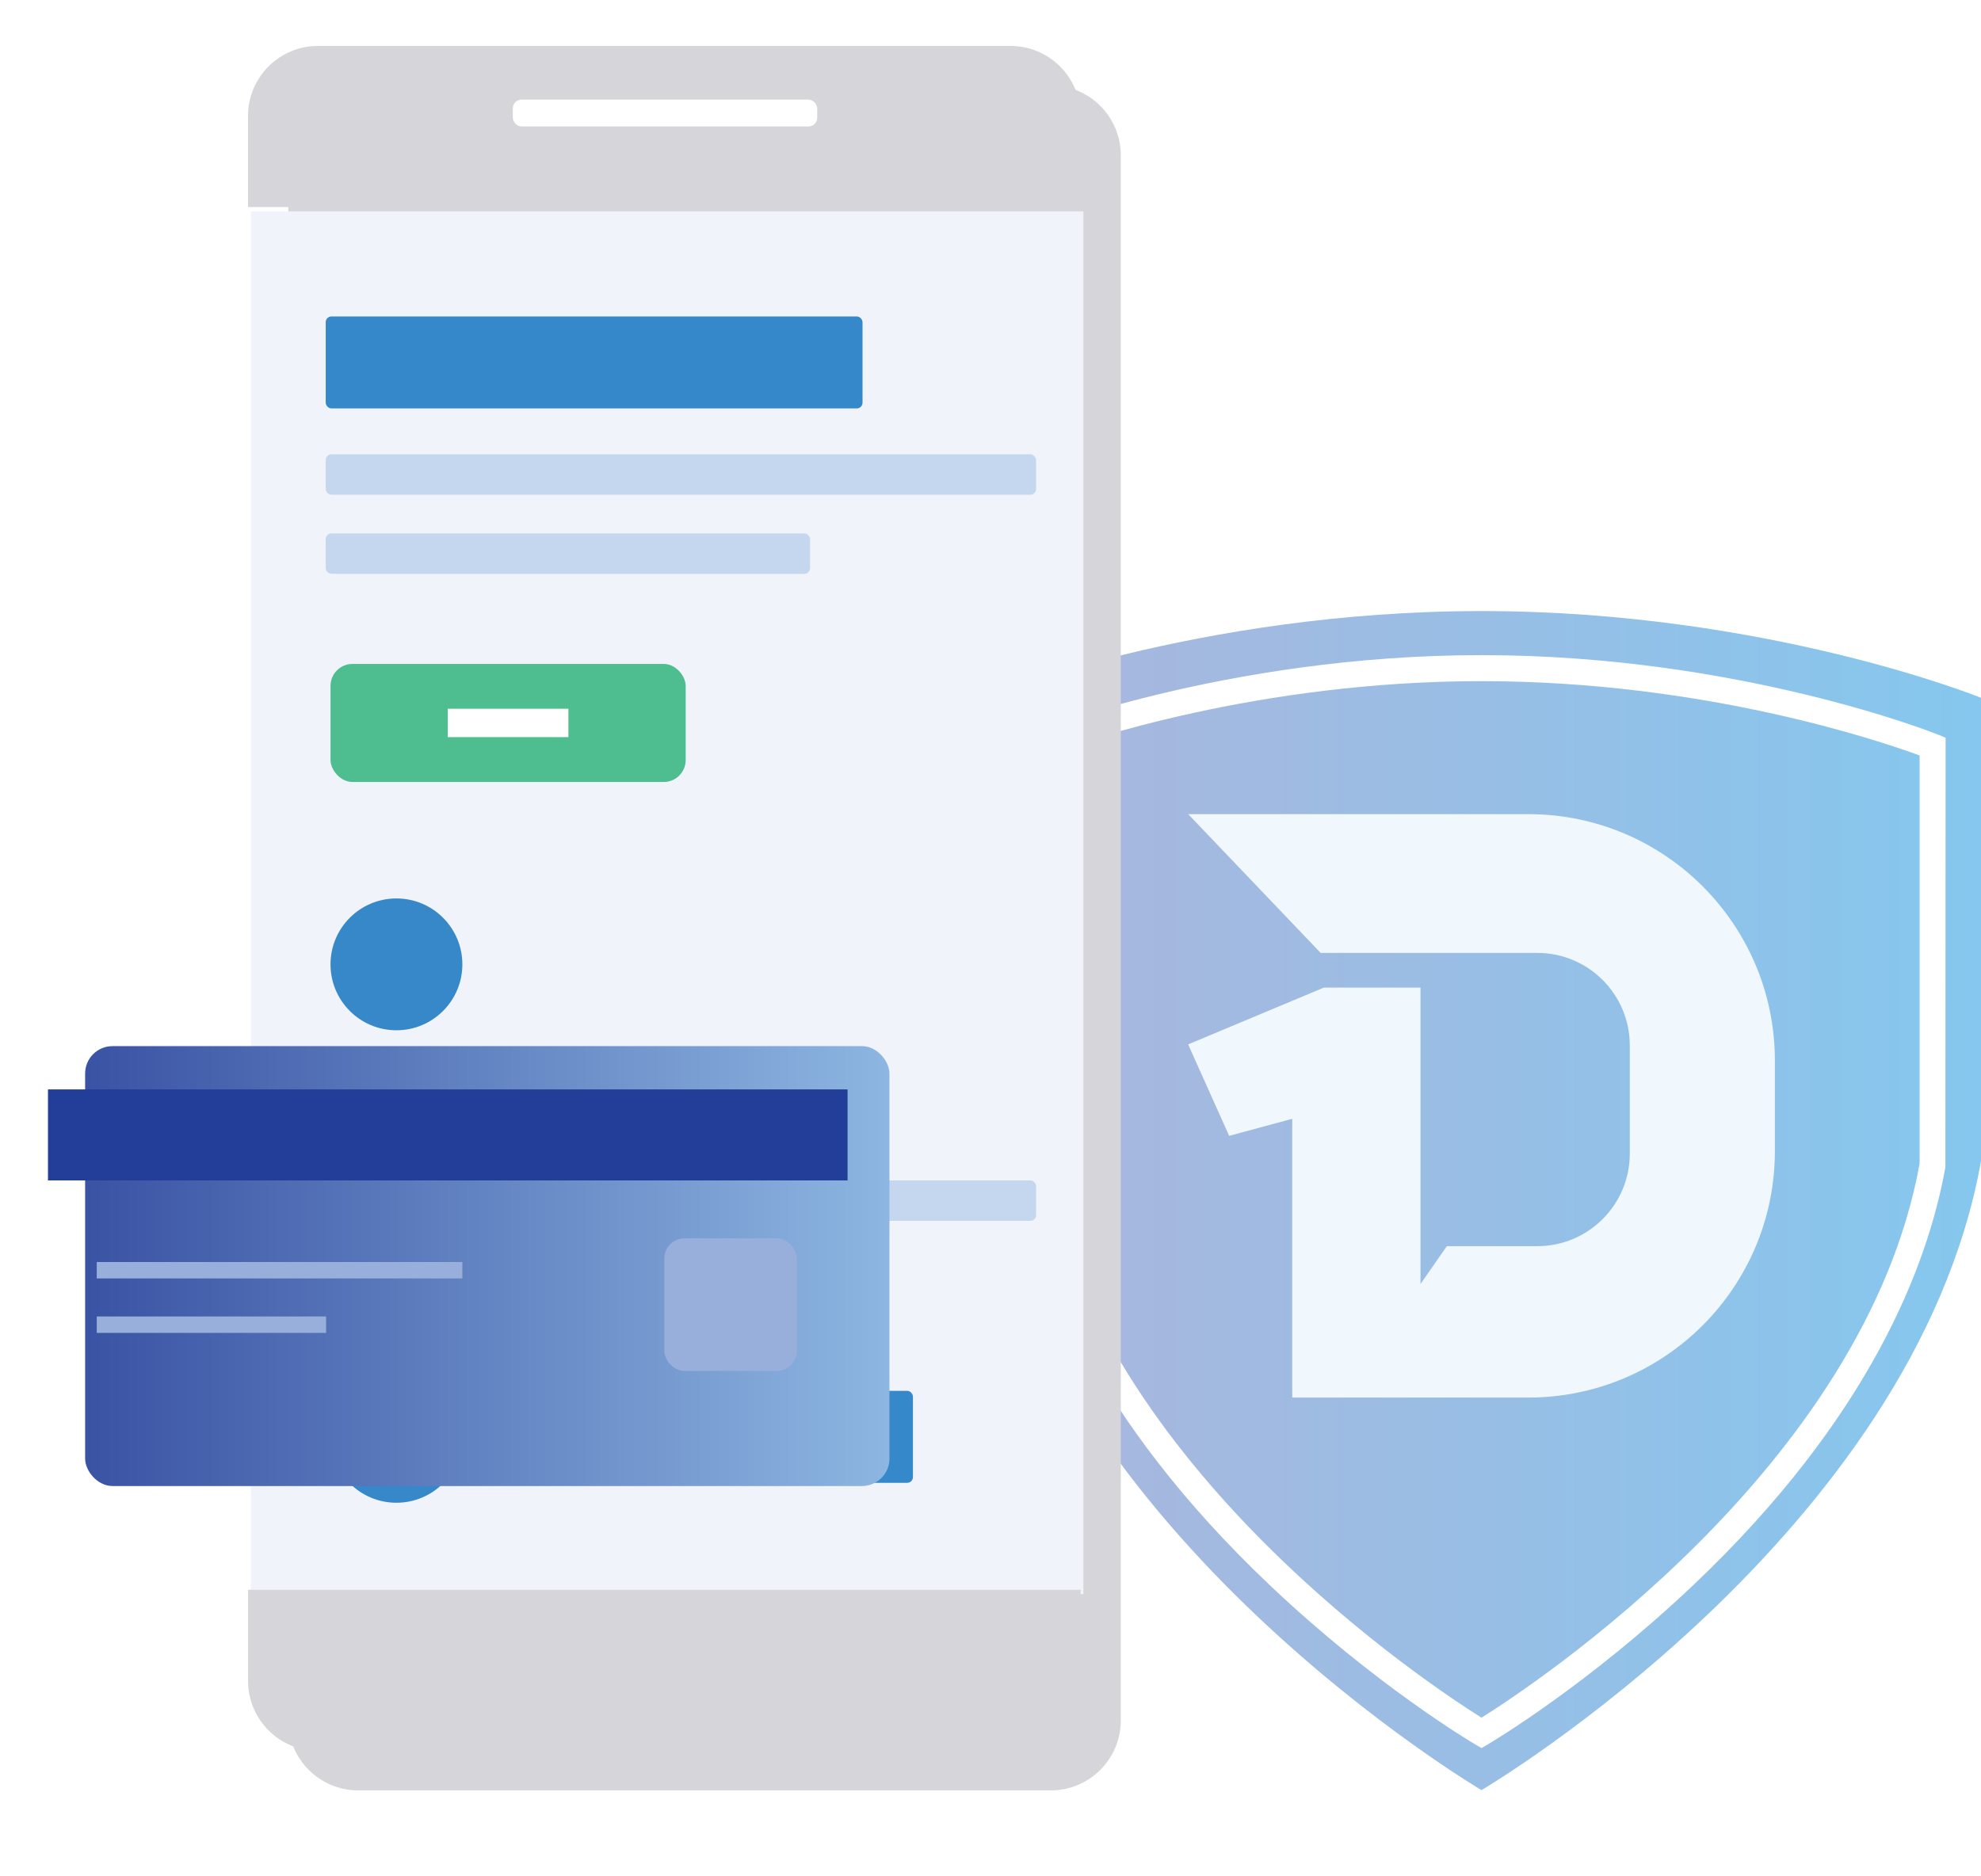 <?xml version="1.0" encoding="UTF-8"?><svg id="Layer_1" xmlns="http://www.w3.org/2000/svg" xmlns:xlink="http://www.w3.org/1999/xlink" viewBox="0 0 350.99 332.4"><defs><style>.cls-1{fill:#fff;}.cls-2{fill:#3688c8;}.cls-3{fill:#4ebd8f;}.cls-4{fill:#f0f8fd;}.cls-5{fill:#233e98;}.cls-6{fill:#c5d7ef;}.cls-7{fill:#98afdb;}.cls-8{filter:url(#drop-shadow-1);}.cls-8,.cls-9{fill:#d6d6da;}.cls-10{fill:#3588c9;}.cls-11{fill:#f0f3fa;}.cls-12{fill:url(#linear-gradient);}.cls-13{fill:url(#linear-gradient-2);filter:url(#drop-shadow-2);}</style><linearGradient id="linear-gradient" x1="173.99" y1="212.76" x2="350.99" y2="212.76" gradientUnits="userSpaceOnUse"><stop offset="0" stop-color="#abb5dc"/><stop offset="1" stop-color="#85c7ee"/></linearGradient><filter id="drop-shadow-1" filterUnits="userSpaceOnUse"><feOffset dx="7" dy="7"/><feGaussianBlur result="blur" stdDeviation="5"/><feFlood flood-color="#231f20" flood-opacity=".15"/><feComposite in2="blur" operator="in"/><feComposite in="SourceGraphic"/></filter><linearGradient id="linear-gradient-2" x1="8.08" y1="217.37" x2="150.59" y2="217.37" gradientUnits="userSpaceOnUse"><stop offset="0" stop-color="#3a53a4"/><stop offset="1" stop-color="#8db6e1"/></linearGradient><filter id="drop-shadow-2" filterUnits="userSpaceOnUse"><feOffset dx="7" dy="7"/><feGaussianBlur result="blur-2" stdDeviation="5"/><feFlood flood-color="#231f20" flood-opacity=".15"/><feComposite in2="blur-2" operator="in"/><feComposite in="SourceGraphic"/></filter></defs><g><path class="cls-12" d="m262.49,108.29c-50.57,0-88.5,15.37-88.5,15.37v82.1c11.85,66.3,88.5,111.48,88.5,111.48,0,0,76.65-45.18,88.5-111.48v-82.1s-37.93-15.37-88.5-15.37Z"/><path class="cls-1" d="m262.49,309.79l-1.17-.69c-.72-.42-17.75-10.54-36.36-28.2-31.27-29.66-41.55-56.65-44.66-74.06l-.04-.41v-75.7l1.44-.58c.35-.14,35.2-14.05,80.79-14.05s80.44,13.91,80.79,14.05l1.44.58-.04,76.11c-3.11,17.41-13.39,44.39-44.66,74.06-18.62,17.66-35.65,27.78-36.36,28.2l-1.17.69Zm-77.62-103.56c9.74,53.77,68.54,92.48,77.62,98.17,9.08-5.69,67.87-44.4,77.62-98.17v-72.35c-6.94-2.55-38.14-13.17-77.62-13.17s-70.68,10.61-77.62,13.17v72.35Z"/><path class="cls-4" d="m210.51,185.08l7.27,16.21,11.18-3.02v49.4h41.83c24.12,0,43.68-19.56,43.68-43.68v-16.03c0-24.12-19.56-43.68-43.68-43.68h-60.27l23.47,24.59h38.38c9.05,0,16.39,7.34,16.39,16.39v19.19c0,9.05-7.34,16.39-16.39,16.39h-16.02l-4.67,6.71v-52.53h-17.13l-24.03,10.06Z"/></g><g><path class="cls-8" d="m44.07,36.68v-16.14c0-6.86,5.56-12.41,12.41-12.41h122.69c6.86,0,12.41,5.56,12.41,12.41v16.14m0,0H44.07v245.06h147.51V36.68ZM44.07,281.74v16.14c0,6.86,5.56,12.41,12.41,12.41h122.69c6.86,0,12.41-5.56,12.41-12.41v-16.14"/><rect class="cls-11" x="44.44" y="37.46" width="147.51" height="245.06"/><path class="cls-9" d="m43.94,36.69v-16.14c0-6.86,5.56-12.41,12.41-12.41h122.69c6.86,0,12.41,5.56,12.41,12.41v16.14"/><path class="cls-9" d="m191.46,281.74v16.14c0,6.86-5.56,12.41-12.41,12.41H56.36c-6.86,0-12.41-5.56-12.41-12.41v-16.14"/><rect class="cls-10" x="90.02" y="246.48" width="71.73" height="16.3" rx="1.01" ry="1.01"/><rect class="cls-1" x="90.86" y="17.65" width="53.93" height="4.76" rx="1.55" ry="1.55"/><rect class="cls-10" x="57.71" y="56.08" width="95.11" height="16.3" rx="1.01" ry="1.01"/><rect class="cls-3" x="58.56" y="117.66" width="62.93" height="20.92" rx="3.89" ry="3.89"/><rect class="cls-6" x="57.71" y="80.51" width="125.86" height="7.16" rx="1.01" ry="1.01"/><rect class="cls-6" x="57.71" y="209.19" width="125.86" height="7.16" rx="1.01" ry="1.01"/><rect class="cls-6" x="57.71" y="94.53" width="85.82" height="7.16" rx="1.01" ry="1.01"/><rect class="cls-1" x="79.33" y="125.6" width="21.38" height="5.03"/><circle class="cls-2" cx="70.24" cy="170.9" r="11.68"/><circle class="cls-2" cx="70.24" cy="254.63" r="11.68"/><g><rect class="cls-13" x="8.08" y="178.39" width="142.51" height="77.96" rx="4.86" ry="4.86"/><rect class="cls-5" x="8.5" y="193.06" width="141.67" height="16.13"/><rect class="cls-7" x="17.14" y="223.65" width="64.78" height="2.91"/><rect class="cls-7" x="17.14" y="233.3" width="40.64" height="2.91"/><rect class="cls-7" x="117.7" y="219.46" width="23.49" height="23.49" rx="3.57" ry="3.57"/></g></g></svg>